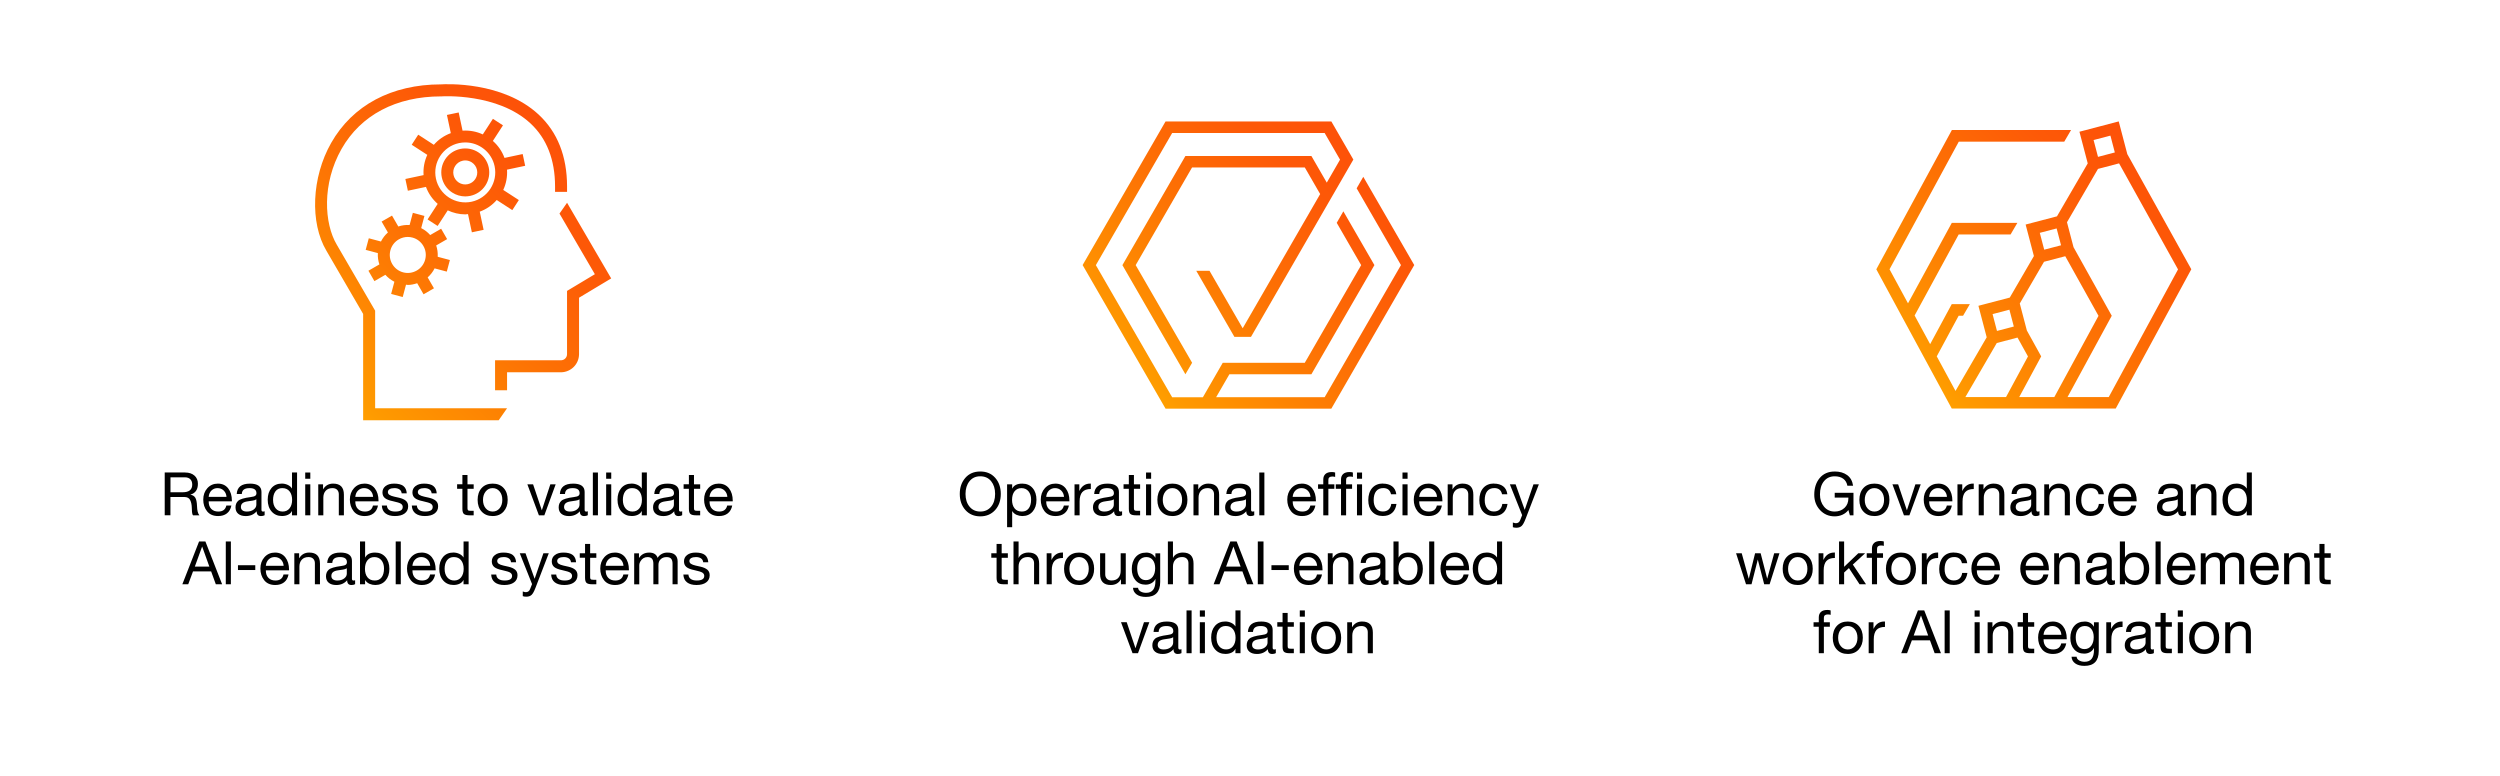 <?xml version="1.0" encoding="UTF-8"?><svg id="Capa_1" xmlns="http://www.w3.org/2000/svg" width="885" height="274.53" xmlns:xlink="http://www.w3.org/1999/xlink" viewBox="0 0 885 274.53"><defs><linearGradient id="linear-gradient" x1="114.58" y1="134.8" x2="199.76" y2="49.62" gradientUnits="userSpaceOnUse"><stop offset="0" stop-color="#ff9f00"/><stop offset=".05" stop-color="#fe9900"/><stop offset=".47" stop-color="#fd7204"/><stop offset=".8" stop-color="#fd5907"/><stop offset="1" stop-color="#fd5108"/></linearGradient><linearGradient id="linear-gradient-2" x1="680.78" y1="134.52" x2="761.17" y2="54.13" xlink:href="#linear-gradient"/><linearGradient id="linear-gradient-3" x1="401.85" y1="133.91" x2="482.04" y2="53.73" xlink:href="#linear-gradient"/></defs><rect x="51.15" y="164.24" width="214.25" height="107.41" style="fill:none;"/><path d="M65.54,167.27c1.37,0,2.47.36,3.29,1.08.82.72,1.23,1.68,1.23,2.89,0,2.07-.88,3.35-2.63,3.84v.04c.79.14,1.36.5,1.71,1.08.35.58.55,1.54.6,2.89.03.89.11,1.58.24,2.08.13.5.34.91.6,1.25h-2.25c-.13-.17-.21-.34-.24-.5-.04-.16-.07-.39-.12-.67l-.08-1.66c-.03-.98-.22-1.83-.57-2.55-.35-.72-1.02-1.09-2-1.1h-4.99v6.47h-2.02v-15.15h7.22ZM64.65,174.26c2.26,0,3.4-.9,3.4-2.7,0-.82-.23-1.46-.68-1.91-.45-.45-1.1-.68-1.93-.68h-5.09v5.29h4.31Z"/><path d="M77.12,171.2c1.56,0,2.77.56,3.65,1.68.88,1.12,1.32,2.58,1.32,4.39v.21h-8.21v.13c0,1.06.3,1.91.91,2.54.61.63,1.44.94,2.5.94,1.57,0,2.52-.71,2.84-2.14h1.78c-.24,1.23-.77,2.16-1.59,2.79-.82.63-1.85.94-3.1.94-1.73,0-3.04-.57-3.93-1.7-.89-1.13-1.34-2.5-1.34-4.12s.49-2.98,1.46-4.05c.98-1.08,2.21-1.61,3.69-1.61ZM80.18,175.89c-.06-.89-.38-1.63-.97-2.22-.59-.59-1.33-.88-2.22-.88-.83,0-1.54.28-2.12.84s-.91,1.31-1,2.26h6.3Z"/><path d="M88.46,171.2c2.73,0,4.1.98,4.1,2.95v6.33c0,.41.19.62.57.62.18,0,.37-.04.55-.11v1.4c-.35.2-.79.3-1.29.3-1.02,0-1.53-.57-1.53-1.7-.96,1.13-2.25,1.7-3.86,1.7-1.13,0-2.02-.27-2.66-.8-.64-.53-.97-1.29-.97-2.28s.32-1.75.96-2.33c.64-.58,2.12-1.02,4.44-1.32.79-.1,1.33-.25,1.6-.46.28-.21.41-.51.41-.9,0-1.2-.81-1.8-2.44-1.8-.89,0-1.56.17-2.01.5-.45.33-.69.86-.73,1.58h-1.8c.14-2.45,1.7-3.67,4.67-3.67ZM85.28,179.48c0,.51.18.91.55,1.19.37.28.89.42,1.57.42.98,0,1.78-.24,2.41-.72.63-.48.94-1.05.94-1.72v-1.89c-.33.23-.75.38-1.27.45l-1.85.28c-.81.11-1.4.33-1.78.65-.38.32-.57.77-.57,1.35Z"/><path d="M105.16,167.27v15.15h-1.8v-1.49h-.04c-.28.57-.73,1-1.35,1.29-.62.3-1.33.45-2.15.45-1.51,0-2.73-.53-3.66-1.59-.93-1.06-1.39-2.45-1.39-4.18s.45-3.11,1.35-4.15,2.11-1.56,3.64-1.56c.72,0,1.41.15,2.07.45.66.3,1.16.72,1.5,1.27h.04v-5.65h1.8ZM96.67,177.04c0,1.2.31,2.18.93,2.93.62.75,1.44,1.12,2.46,1.12s1.85-.38,2.45-1.14c.6-.76.9-1.76.9-3s-.3-2.25-.9-3.01c-.6-.76-1.46-1.15-2.58-1.15-1.05,0-1.85.38-2.42,1.14-.57.76-.85,1.79-.85,3.11Z"/><path d="M109.85,167.27v2.21h-1.8v-2.21h1.8ZM109.85,171.45v10.97h-1.8v-10.97h1.8Z"/><path d="M117.96,171.2c2.52,0,3.78,1.31,3.78,3.93v7.3h-1.8v-7.49c0-.61-.19-1.12-.57-1.53-.38-.41-.94-.62-1.68-.62-1.03,0-1.83.31-2.39.93-.56.62-.84,1.44-.84,2.44v6.26h-1.8v-10.97h1.7v1.74h.04c.79-1.33,1.98-2,3.57-2Z"/><path d="M129.02,171.2c1.56,0,2.77.56,3.65,1.68.88,1.12,1.32,2.58,1.32,4.39v.21h-8.21v.13c0,1.06.3,1.91.91,2.54.61.63,1.44.94,2.5.94,1.57,0,2.52-.71,2.84-2.14h1.78c-.24,1.23-.77,2.16-1.59,2.79-.82.63-1.85.94-3.1.94-1.73,0-3.04-.57-3.93-1.7-.89-1.13-1.34-2.5-1.34-4.12s.49-2.98,1.46-4.05c.98-1.08,2.21-1.61,3.69-1.61ZM132.08,175.89c-.06-.89-.38-1.63-.97-2.22-.59-.59-1.33-.88-2.22-.88-.83,0-1.54.28-2.12.84s-.91,1.31-1,2.26h6.3Z"/><path d="M139.51,171.2c1.49,0,2.59.29,3.3.86s1.11,1.43,1.18,2.58h-1.8v-.02c-.06-.59-.31-1.05-.77-1.36-.46-.31-1.05-.47-1.77-.47s-1.29.12-1.71.36-.63.59-.63,1.04c0,.41.18.74.55.99.37.25.93.46,1.68.63l1.7.38c1.06.24,1.87.6,2.42,1.07.55.47.83,1.13.83,1.96,0,1.09-.42,1.94-1.25,2.55-.83.61-1.97.91-3.42.91s-2.51-.31-3.33-.92c-.82-.62-1.26-1.55-1.32-2.79h1.8c.03.68.3,1.2.81,1.57.51.37,1.22.55,2.14.55,1.77,0,2.65-.54,2.65-1.63,0-.48-.22-.86-.65-1.15-.43-.28-1.36-.57-2.77-.87-1.34-.27-2.31-.64-2.89-1.12-.58-.48-.87-1.15-.87-2,0-.93.37-1.69,1.11-2.26.74-.57,1.74-.86,3-.86Z"/><path d="M150.12,171.2c1.49,0,2.59.29,3.3.86s1.11,1.43,1.18,2.58h-1.8v-.02c-.06-.59-.31-1.05-.77-1.36-.46-.31-1.05-.47-1.77-.47s-1.29.12-1.71.36-.63.59-.63,1.04c0,.41.18.74.55.99.37.25.93.46,1.68.63l1.7.38c1.06.24,1.87.6,2.42,1.07.55.47.83,1.13.83,1.96,0,1.09-.42,1.94-1.25,2.55-.83.61-1.97.91-3.42.91s-2.51-.31-3.33-.92c-.82-.62-1.26-1.55-1.32-2.79h1.8c.03.68.3,1.2.81,1.57.51.37,1.22.55,2.14.55,1.77,0,2.65-.54,2.65-1.63,0-.48-.22-.86-.65-1.15-.43-.28-1.36-.57-2.77-.87-1.34-.27-2.31-.64-2.89-1.12-.58-.48-.87-1.15-.87-2,0-.93.37-1.69,1.11-2.26.74-.57,1.74-.86,3-.86Z"/><path d="M165.49,168.16v3.29h2.19v1.59h-2.19v6.88c0,.33.06.56.19.7.13.14.45.21.96.21h1.04v1.59h-1.49c-.93,0-1.58-.16-1.95-.47-.37-.31-.55-.92-.55-1.83v-7.09h-1.87v-1.59h1.87v-3.29h1.8Z"/><path d="M174.4,171.2c1.64,0,2.94.52,3.89,1.57.96,1.05,1.43,2.44,1.43,4.18s-.48,3.04-1.43,4.12c-.96,1.08-2.25,1.61-3.89,1.61s-2.9-.52-3.87-1.56c-.97-1.04-1.45-2.43-1.45-4.17s.48-3.15,1.43-4.19,2.25-1.56,3.9-1.56ZM170.98,176.95c0,1.23.32,2.23.96,2.99s1.46,1.15,2.46,1.15,1.81-.38,2.45-1.14.97-1.76.97-3-.32-2.23-.96-3c-.64-.77-1.46-1.16-2.48-1.16s-1.79.39-2.43,1.17c-.64.78-.97,1.78-.97,2.99Z"/><path d="M188.71,171.45l3.08,9.15h.04l2.99-9.15h1.89l-4.01,10.97h-1.93l-4.08-10.97h2.02Z"/><path d="M202.86,171.2c2.73,0,4.1.98,4.1,2.95v6.33c0,.41.19.62.57.62.18,0,.37-.04.55-.11v1.4c-.35.2-.79.3-1.29.3-1.02,0-1.53-.57-1.53-1.7-.96,1.13-2.25,1.7-3.86,1.7-1.13,0-2.02-.27-2.66-.8-.64-.53-.97-1.29-.97-2.28s.32-1.75.96-2.33c.64-.58,2.12-1.02,4.44-1.32.79-.1,1.33-.25,1.6-.46.28-.21.41-.51.41-.9,0-1.2-.81-1.8-2.44-1.8-.89,0-1.56.17-2.01.5-.45.33-.69.86-.73,1.58h-1.8c.14-2.45,1.7-3.67,4.67-3.67ZM199.68,179.48c0,.51.18.91.55,1.19.37.28.89.42,1.57.42.98,0,1.78-.24,2.41-.72.63-.48.94-1.05.94-1.72v-1.89c-.33.23-.75.38-1.27.45l-1.85.28c-.81.11-1.4.33-1.78.65-.38.32-.57.77-.57,1.35Z"/><path d="M211.67,167.27v15.15h-1.8v-15.15h1.8Z"/><path d="M216.38,167.27v2.21h-1.8v-2.21h1.8ZM216.38,171.45v10.97h-1.8v-10.97h1.8Z"/><path d="M228.99,167.27v15.15h-1.8v-1.49h-.04c-.28.57-.73,1-1.35,1.29-.62.3-1.33.45-2.15.45-1.51,0-2.73-.53-3.66-1.59-.93-1.06-1.39-2.45-1.39-4.18s.45-3.11,1.35-4.15,2.11-1.56,3.64-1.56c.72,0,1.41.15,2.07.45.66.3,1.16.72,1.5,1.27h.04v-5.65h1.8ZM220.5,177.04c0,1.2.31,2.18.93,2.93.62.75,1.44,1.12,2.46,1.12s1.85-.38,2.45-1.14c.6-.76.9-1.76.9-3s-.3-2.25-.9-3.01c-.6-.76-1.46-1.15-2.58-1.15-1.05,0-1.85.38-2.42,1.14-.57.76-.85,1.79-.85,3.11Z"/><path d="M236.27,171.2c2.73,0,4.1.98,4.1,2.95v6.33c0,.41.19.62.57.62.18,0,.37-.04.55-.11v1.4c-.35.2-.79.3-1.29.3-1.02,0-1.53-.57-1.53-1.7-.96,1.13-2.25,1.7-3.86,1.7-1.13,0-2.02-.27-2.66-.8-.64-.53-.97-1.29-.97-2.28s.32-1.75.96-2.33c.64-.58,2.12-1.02,4.44-1.32.79-.1,1.33-.25,1.6-.46.28-.21.41-.51.41-.9,0-1.2-.81-1.8-2.44-1.8-.89,0-1.56.17-2.01.5-.45.33-.69.86-.73,1.58h-1.8c.14-2.45,1.7-3.67,4.67-3.67ZM233.09,179.48c0,.51.18.91.55,1.19.37.28.89.42,1.57.42.98,0,1.78-.24,2.41-.72.63-.48.94-1.05.94-1.72v-1.89c-.33.23-.75.38-1.27.45l-1.85.28c-.81.11-1.4.33-1.78.65-.38.32-.57.77-.57,1.35Z"/><path d="M245.67,168.16v3.29h2.19v1.59h-2.19v6.88c0,.33.06.56.19.7.13.14.45.21.96.21h1.04v1.59h-1.49c-.93,0-1.58-.16-1.95-.47-.37-.31-.55-.92-.55-1.83v-7.09h-1.87v-1.59h1.87v-3.29h1.8Z"/><path d="M254.42,171.2c1.56,0,2.77.56,3.65,1.68.88,1.12,1.32,2.58,1.32,4.39v.21h-8.21v.13c0,1.06.3,1.91.91,2.54.61.63,1.44.94,2.5.94,1.57,0,2.52-.71,2.84-2.14h1.78c-.24,1.23-.77,2.16-1.59,2.79-.82.63-1.85.94-3.1.94-1.73,0-3.04-.57-3.93-1.7-.89-1.13-1.34-2.5-1.34-4.12s.49-2.98,1.46-4.05c.98-1.08,2.21-1.61,3.69-1.61ZM257.48,175.89c-.06-.89-.38-1.63-.97-2.22-.59-.59-1.33-.88-2.22-.88-.83,0-1.54.28-2.12.84s-.91,1.31-1,2.26h6.3Z"/><path d="M72.71,191.68l5.92,15.15h-2.23l-1.66-4.56h-6.41l-1.7,4.56h-2.08l5.92-15.15h2.23ZM71.54,193.51l-2.57,7.07h5.14l-2.53-7.07h-.04Z"/><path d="M81.73,191.68v15.15h-1.8v-15.15h1.8Z"/><path d="M90.37,200.09v1.7h-6.13v-1.7h6.13Z"/><path d="M97.35,195.61c1.56,0,2.77.56,3.65,1.68.88,1.12,1.32,2.58,1.32,4.39v.21h-8.21v.13c0,1.06.3,1.91.91,2.54.61.63,1.44.94,2.5.94,1.57,0,2.52-.71,2.84-2.14h1.78c-.24,1.23-.77,2.16-1.59,2.79-.82.63-1.85.94-3.1.94-1.73,0-3.04-.57-3.93-1.7-.89-1.13-1.34-2.5-1.34-4.12s.49-2.98,1.46-4.05c.98-1.08,2.21-1.61,3.69-1.61ZM100.41,200.3c-.06-.89-.38-1.63-.97-2.22-.59-.59-1.33-.88-2.22-.88-.83,0-1.54.28-2.12.84s-.91,1.31-1,2.26h6.3Z"/><path d="M109.49,195.61c2.52,0,3.78,1.31,3.78,3.93v7.3h-1.8v-7.49c0-.61-.19-1.12-.57-1.53-.38-.41-.94-.62-1.68-.62-1.03,0-1.83.31-2.39.93-.56.62-.84,1.44-.84,2.44v6.26h-1.8v-10.97h1.7v1.74h.04c.79-1.33,1.98-2,3.57-2Z"/><path d="M120.49,195.61c2.73,0,4.1.98,4.1,2.95v6.33c0,.41.19.62.57.62.18,0,.37-.04.55-.11v1.4c-.35.2-.79.3-1.29.3-1.02,0-1.53-.57-1.53-1.7-.96,1.13-2.25,1.7-3.86,1.7-1.13,0-2.02-.27-2.66-.8-.64-.53-.97-1.29-.97-2.28s.32-1.75.96-2.33c.64-.58,2.12-1.02,4.44-1.32.79-.1,1.33-.25,1.6-.46.28-.21.41-.51.41-.9,0-1.2-.81-1.8-2.44-1.8-.89,0-1.56.17-2.01.5-.45.33-.69.86-.73,1.58h-1.8c.14-2.45,1.7-3.67,4.67-3.67ZM117.3,203.89c0,.51.18.91.55,1.19.37.28.89.42,1.57.42.98,0,1.78-.24,2.41-.72.63-.48.94-1.05.94-1.72v-1.89c-.33.23-.75.38-1.27.45l-1.85.28c-.81.11-1.4.33-1.78.65-.38.32-.57.77-.57,1.35Z"/><path d="M129.25,191.68v5.67h.04c.58-1.16,1.75-1.74,3.5-1.74,1.53,0,2.75.53,3.67,1.59.92,1.06,1.38,2.46,1.38,4.18s-.46,3.09-1.37,4.14c-.91,1.05-2.13,1.57-3.64,1.57-.68,0-1.34-.14-2-.41-.65-.28-1.17-.71-1.55-1.31h-.04v1.46h-1.8v-15.15h1.8ZM129.19,201.34c0,1.27.3,2.29.9,3.04s1.45,1.12,2.56,1.12,1.86-.37,2.43-1.11c.57-.74.86-1.79.86-3.13,0-1.2-.31-2.18-.92-2.93-.62-.75-1.45-1.12-2.49-1.12s-1.83.38-2.43,1.12-.9,1.75-.9,3.01Z"/><path d="M141.88,191.68v15.15h-1.8v-15.15h1.8Z"/><path d="M149.25,195.61c1.56,0,2.77.56,3.65,1.68.88,1.12,1.32,2.58,1.32,4.39v.21h-8.21v.13c0,1.06.3,1.91.91,2.54.61.63,1.44.94,2.5.94,1.57,0,2.52-.71,2.84-2.14h1.78c-.24,1.23-.77,2.16-1.59,2.79-.82.63-1.85.94-3.1.94-1.73,0-3.04-.57-3.93-1.7-.89-1.13-1.34-2.5-1.34-4.12s.49-2.98,1.46-4.05c.98-1.08,2.21-1.61,3.69-1.61ZM152.3,200.3c-.06-.89-.38-1.63-.97-2.22-.59-.59-1.33-.88-2.22-.88-.83,0-1.54.28-2.12.84s-.91,1.31-1,2.26h6.3Z"/><path d="M165.89,191.68v15.15h-1.8v-1.49h-.04c-.28.57-.73,1-1.35,1.29-.62.3-1.33.45-2.15.45-1.51,0-2.73-.53-3.66-1.59-.93-1.06-1.39-2.45-1.39-4.18s.45-3.11,1.35-4.15,2.11-1.56,3.64-1.56c.72,0,1.41.15,2.07.45.66.3,1.16.72,1.5,1.27h.04v-5.65h1.8ZM157.4,201.45c0,1.2.31,2.18.93,2.93.62.75,1.44,1.12,2.46,1.12s1.85-.38,2.45-1.14c.6-.76.9-1.76.9-3s-.3-2.25-.9-3.01c-.6-.76-1.46-1.15-2.58-1.15-1.05,0-1.85.38-2.42,1.14-.57.76-.85,1.79-.85,3.11Z"/><path d="M178.22,195.61c1.49,0,2.59.29,3.3.86s1.11,1.43,1.18,2.58h-1.8v-.02c-.06-.59-.31-1.05-.77-1.36-.46-.31-1.05-.47-1.77-.47s-1.29.12-1.71.36-.63.59-.63,1.04c0,.41.18.74.55.99.37.25.93.46,1.68.63l1.7.38c1.06.24,1.87.6,2.42,1.07.55.47.83,1.13.83,1.96,0,1.09-.42,1.94-1.25,2.55-.83.61-1.97.91-3.42.91s-2.51-.31-3.33-.92c-.82-.62-1.26-1.55-1.32-2.79h1.8c.03.68.3,1.2.81,1.57.51.37,1.22.55,2.14.55,1.77,0,2.65-.54,2.65-1.63,0-.48-.22-.86-.65-1.15-.43-.28-1.36-.57-2.77-.87-1.34-.27-2.31-.64-2.89-1.12-.58-.48-.87-1.15-.87-2,0-.93.37-1.69,1.11-2.26.74-.57,1.74-.86,3-.86Z"/><path d="M186.03,195.86l3.21,8.98h.04l3.08-8.98h1.91l-4.67,12.14c-.5,1.32-.97,2.18-1.43,2.6-.46.42-1.08.63-1.86.63-.48,0-.9-.06-1.25-.19v-1.66c.51.17.86.25,1.06.25.75,0,1.26-.37,1.53-1.1l.7-1.76-4.35-10.91h2.04Z"/><path d="M199.45,195.61c1.49,0,2.59.29,3.3.86s1.11,1.43,1.18,2.58h-1.8v-.02c-.06-.59-.31-1.05-.77-1.36-.46-.31-1.05-.47-1.77-.47s-1.29.12-1.71.36-.63.59-.63,1.04c0,.41.18.74.55.99.37.25.93.46,1.68.63l1.7.38c1.06.24,1.87.6,2.42,1.07.55.47.83,1.13.83,1.96,0,1.09-.42,1.94-1.25,2.55-.83.61-1.97.91-3.42.91s-2.51-.31-3.33-.92c-.82-.62-1.26-1.55-1.32-2.79h1.8c.03.68.3,1.2.81,1.57.51.37,1.22.55,2.14.55,1.77,0,2.65-.54,2.65-1.63,0-.48-.22-.86-.65-1.15-.43-.28-1.36-.57-2.77-.87-1.34-.27-2.31-.64-2.89-1.12-.58-.48-.87-1.15-.87-2,0-.93.37-1.69,1.11-2.26.74-.57,1.74-.86,3-.86Z"/><path d="M208.91,192.57v3.29h2.19v1.59h-2.19v6.88c0,.33.06.56.19.7.13.14.45.21.96.21h1.04v1.59h-1.49c-.93,0-1.58-.16-1.95-.47-.37-.31-.55-.92-.55-1.83v-7.09h-1.87v-1.59h1.87v-3.29h1.8Z"/><path d="M217.66,195.61c1.56,0,2.77.56,3.65,1.68.88,1.12,1.32,2.58,1.32,4.39v.21h-8.21v.13c0,1.06.3,1.91.91,2.54.61.63,1.44.94,2.5.94,1.57,0,2.52-.71,2.84-2.14h1.78c-.24,1.23-.77,2.16-1.59,2.79-.82.63-1.85.94-3.1.94-1.73,0-3.04-.57-3.93-1.7-.89-1.13-1.34-2.5-1.34-4.12s.49-2.98,1.46-4.05c.98-1.08,2.21-1.61,3.69-1.61ZM220.71,200.3c-.06-.89-.38-1.63-.97-2.22-.59-.59-1.33-.88-2.22-.88-.83,0-1.54.28-2.12.84s-.91,1.31-1,2.26h6.3Z"/><path d="M229.78,195.61c1.6,0,2.6.62,3.01,1.87.37-.59.85-1.05,1.45-1.38.6-.33,1.27-.49,2.01-.49,1.25,0,2.16.28,2.75.84.59.56.88,1.32.88,2.28v8.11h-1.8v-7.28c0-.79-.17-1.38-.5-1.77-.33-.39-.87-.58-1.62-.58-.85,0-1.54.25-2.07.75-.53.5-.8,1.16-.8,1.98v6.9h-1.8v-7.28c0-.79-.16-1.38-.49-1.77-.33-.39-.85-.58-1.57-.58-.52,0-1,.12-1.42.36-.42.24-.78.6-1.07,1.09-.29.49-.44.92-.44,1.31v6.88h-1.8v-10.97h1.7v1.61h.04c.82-1.25,2-1.87,3.54-1.87Z"/><path d="M246.25,195.61c1.49,0,2.59.29,3.3.86s1.11,1.43,1.18,2.58h-1.8v-.02c-.06-.59-.31-1.05-.77-1.36-.46-.31-1.05-.47-1.77-.47s-1.29.12-1.71.36-.63.59-.63,1.04c0,.41.18.74.55.99.37.25.93.46,1.68.63l1.7.38c1.06.24,1.87.6,2.42,1.07.55.47.83,1.13.83,1.96,0,1.09-.42,1.94-1.25,2.55-.83.61-1.97.91-3.42.91s-2.51-.31-3.33-.92c-.82-.62-1.26-1.55-1.32-2.79h1.8c.03.68.3,1.2.81,1.57.51.37,1.22.55,2.14.55,1.77,0,2.65-.54,2.65-1.63,0-.48-.22-.86-.65-1.15-.43-.28-1.36-.57-2.77-.87-1.34-.27-2.31-.64-2.89-1.12-.58-.48-.87-1.15-.87-2,0-.93.37-1.69,1.11-2.26.74-.57,1.74-.86,3-.86Z"/><rect x="606.77" y="164.24" width="226.37" height="102.34" style="fill:none;"/><path d="M649.47,166.91c1.8,0,3.27.43,4.43,1.28s1.85,2.1,2.09,3.75h-2.02c-.2-1.08-.69-1.9-1.46-2.47s-1.79-.86-3.04-.86c-1.57,0-2.83.58-3.78,1.74-.95,1.16-1.42,2.72-1.42,4.69,0,1.71.48,3.15,1.43,4.31.96,1.16,2.21,1.74,3.77,1.74,1.4,0,2.56-.43,3.48-1.29s1.38-2,1.38-3.42v-.23h-4.84v-1.7h6.64v7.98h-1.27l-.53-1.89c-.55.72-1.25,1.28-2.1,1.67-.85.39-1.77.58-2.76.58-2.07,0-3.79-.74-5.16-2.21-1.37-1.47-2.06-3.28-2.06-5.43,0-2.41.64-4.38,1.92-5.92,1.28-1.54,3.05-2.31,5.29-2.31Z"/><path d="M663.54,171.2c1.64,0,2.94.52,3.89,1.57.96,1.05,1.43,2.44,1.43,4.18s-.48,3.04-1.43,4.12c-.96,1.08-2.25,1.61-3.89,1.61s-2.9-.52-3.87-1.56c-.97-1.04-1.45-2.43-1.45-4.17s.48-3.15,1.43-4.19c.96-1.04,2.25-1.56,3.89-1.56ZM660.12,176.95c0,1.23.32,2.23.96,2.99s1.46,1.15,2.46,1.15,1.81-.38,2.45-1.14.97-1.76.97-3-.32-2.23-.96-3c-.64-.77-1.46-1.16-2.48-1.16s-1.79.39-2.43,1.17c-.64.78-.97,1.78-.97,2.99Z"/><path d="M671.94,171.45l3.08,9.15h.04l2.99-9.15h1.89l-4.01,10.97h-1.93l-4.08-10.97h2.02Z"/><path d="M686.17,171.2c1.56,0,2.77.56,3.65,1.68.88,1.12,1.32,2.58,1.32,4.39v.21h-8.21v.13c0,1.06.3,1.91.91,2.54.61.63,1.44.94,2.5.94,1.57,0,2.52-.71,2.84-2.14h1.78c-.24,1.23-.77,2.16-1.59,2.79-.82.63-1.85.94-3.1.94-1.73,0-3.04-.57-3.93-1.7-.89-1.13-1.34-2.5-1.34-4.12s.49-2.98,1.46-4.05c.98-1.08,2.21-1.61,3.69-1.61ZM689.22,175.89c-.06-.89-.38-1.63-.97-2.22-.59-.59-1.33-.88-2.22-.88-.84,0-1.54.28-2.12.84s-.91,1.31-1,2.26h6.3Z"/><path d="M698.71,171.2v1.91c-1.36,0-2.36.36-3,1.07-.64.71-.97,1.83-.97,3.34v4.9h-1.8v-10.97h1.7v2.31h.04c.83-1.71,2.09-2.57,3.78-2.57h.25Z"/><path d="M705.76,171.2c2.52,0,3.78,1.31,3.78,3.93v7.3h-1.8v-7.49c0-.61-.19-1.12-.57-1.53-.38-.41-.94-.62-1.68-.62-1.03,0-1.83.31-2.39.93-.56.62-.84,1.44-.84,2.44v6.26h-1.8v-10.97h1.7v1.74h.04c.79-1.33,1.98-2,3.57-2Z"/><path d="M716.75,171.2c2.73,0,4.1.98,4.1,2.95v6.33c0,.41.19.62.57.62.18,0,.37-.04.55-.11v1.4c-.35.2-.79.3-1.29.3-1.02,0-1.53-.57-1.53-1.7-.96,1.13-2.25,1.7-3.86,1.7-1.13,0-2.02-.27-2.66-.8-.64-.53-.97-1.29-.97-2.28s.32-1.75.96-2.33c.64-.58,2.12-1.02,4.44-1.32.79-.1,1.33-.25,1.6-.46.28-.21.41-.51.41-.9,0-1.2-.81-1.8-2.44-1.8-.89,0-1.56.17-2.01.5-.45.33-.69.86-.73,1.58h-1.8c.14-2.45,1.7-3.67,4.67-3.67ZM713.57,179.48c0,.51.18.91.55,1.19.37.28.89.42,1.57.42.98,0,1.78-.24,2.41-.72.63-.48.94-1.05.94-1.72v-1.89c-.33.23-.75.38-1.27.45l-1.85.28c-.81.11-1.4.33-1.78.65-.38.32-.57.77-.57,1.35Z"/><path d="M728.96,171.2c2.52,0,3.78,1.31,3.78,3.93v7.3h-1.8v-7.49c0-.61-.19-1.12-.57-1.53-.38-.41-.94-.62-1.68-.62-1.03,0-1.83.31-2.39.93-.56.62-.84,1.44-.84,2.44v6.26h-1.8v-10.97h1.7v1.74h.04c.79-1.33,1.98-2,3.57-2Z"/><path d="M740.04,171.2c1.33,0,2.41.31,3.25.94.83.63,1.33,1.57,1.49,2.83h-1.87c-.31-1.46-1.22-2.19-2.72-2.19-1.12,0-1.97.37-2.55,1.11-.58.74-.87,1.8-.87,3.17,0,1.2.28,2.17.85,2.91.57.74,1.35,1.1,2.36,1.1.88,0,1.57-.23,2.08-.7.51-.47.82-1.12.93-1.97h1.85c-.2,1.37-.71,2.43-1.54,3.16-.83.74-1.93,1.1-3.3,1.1-1.58,0-2.84-.5-3.76-1.5s-1.38-2.37-1.38-4.11.46-3.24,1.39-4.3c.93-1.05,2.19-1.58,3.79-1.58Z"/><path d="M751.41,171.2c1.56,0,2.77.56,3.65,1.68.88,1.12,1.32,2.58,1.32,4.39v.21h-8.21v.13c0,1.06.3,1.91.91,2.54.61.63,1.44.94,2.5.94,1.57,0,2.52-.71,2.84-2.14h1.78c-.24,1.23-.77,2.16-1.59,2.79-.82.63-1.85.94-3.1.94-1.73,0-3.04-.57-3.93-1.7-.89-1.13-1.34-2.5-1.34-4.12s.49-2.98,1.46-4.05c.98-1.08,2.21-1.61,3.69-1.61ZM754.47,175.89c-.06-.89-.38-1.63-.97-2.22-.59-.59-1.33-.88-2.22-.88-.84,0-1.54.28-2.12.84s-.91,1.31-1,2.26h6.3Z"/><path d="M768.65,171.2c2.73,0,4.1.98,4.1,2.95v6.33c0,.41.19.62.57.62.18,0,.37-.04.55-.11v1.4c-.35.2-.79.3-1.29.3-1.02,0-1.53-.57-1.53-1.7-.96,1.13-2.25,1.7-3.86,1.7-1.13,0-2.02-.27-2.66-.8-.64-.53-.97-1.29-.97-2.28s.32-1.75.96-2.33c.64-.58,2.12-1.02,4.44-1.32.79-.1,1.33-.25,1.6-.46.28-.21.41-.51.41-.9,0-1.2-.81-1.8-2.44-1.8-.89,0-1.56.17-2.01.5-.45.33-.69.86-.73,1.58h-1.8c.14-2.45,1.7-3.67,4.67-3.67ZM765.46,179.48c0,.51.18.91.55,1.19.37.28.89.42,1.57.42.98,0,1.78-.24,2.41-.72.63-.48.94-1.05.94-1.72v-1.89c-.33.23-.75.38-1.27.45l-1.85.28c-.81.11-1.4.33-1.78.65-.38.32-.57.77-.57,1.35Z"/><path d="M780.85,171.2c2.52,0,3.78,1.31,3.78,3.93v7.3h-1.8v-7.49c0-.61-.19-1.12-.57-1.53-.38-.41-.94-.62-1.68-.62-1.03,0-1.83.31-2.39.93-.56.62-.84,1.44-.84,2.44v6.26h-1.8v-10.97h1.7v1.74h.04c.79-1.33,1.98-2,3.57-2Z"/><path d="M797.15,167.27v15.15h-1.8v-1.49h-.04c-.28.57-.73,1-1.35,1.29-.62.3-1.33.45-2.15.45-1.51,0-2.73-.53-3.66-1.59-.93-1.06-1.39-2.45-1.39-4.18s.45-3.11,1.35-4.15c.9-1.04,2.11-1.56,3.64-1.56.72,0,1.41.15,2.07.45.66.3,1.16.72,1.5,1.27h.04v-5.65h1.8ZM788.66,177.04c0,1.2.31,2.18.93,2.93.62.75,1.44,1.12,2.46,1.12s1.85-.38,2.45-1.14c.6-.76.9-1.76.9-3s-.3-2.25-.9-3.01c-.6-.76-1.46-1.15-2.58-1.15-1.05,0-1.85.38-2.42,1.14-.57.76-.85,1.79-.85,3.11Z"/><path d="M616.57,195.86l2.48,8.98h.04l2.21-8.98h1.97l2.31,8.98h.02l2.46-8.98h1.87l-3.48,10.95-.02.02h-1.91l-2.25-8.72h-.02l-2.21,8.72h-1.95l-3.52-10.97h2Z"/><path d="M636.39,195.61c1.64,0,2.94.52,3.89,1.57.96,1.05,1.43,2.44,1.43,4.18s-.48,3.04-1.43,4.12c-.96,1.08-2.25,1.61-3.89,1.61s-2.9-.52-3.87-1.56c-.97-1.04-1.45-2.43-1.45-4.17s.48-3.15,1.43-4.19c.96-1.04,2.25-1.56,3.89-1.56ZM632.98,201.36c0,1.23.32,2.23.96,2.99s1.46,1.15,2.46,1.15,1.81-.38,2.45-1.14.97-1.76.97-3-.32-2.23-.96-3c-.64-.77-1.46-1.16-2.48-1.16s-1.79.39-2.43,1.17c-.64.78-.97,1.78-.97,2.99Z"/><path d="M649.55,195.61v1.91c-1.36,0-2.36.36-3,1.07-.64.71-.97,1.83-.97,3.34v4.9h-1.8v-10.97h1.7v2.31h.04c.83-1.71,2.09-2.57,3.78-2.57h.25Z"/><path d="M652.82,191.68v8.98l5.01-4.8h2.42l-4.35,3.99,4.67,6.98h-2.29l-3.76-5.73-1.7,1.57v4.16h-1.8v-15.15h1.8Z"/><path d="M665.68,191.51c.45,0,.85.06,1.19.17v1.57c-.25-.1-.59-.15-1.02-.15-.92,0-1.38.4-1.38,1.19v1.57h2.12v1.59h-2.12v9.38h-1.8v-9.38h-1.85v-1.59h1.85v-1.72c0-.81.25-1.45.75-1.92.5-.47,1.26-.71,2.26-.71Z"/><path d="M672.94,195.61c1.64,0,2.94.52,3.89,1.57.96,1.05,1.43,2.44,1.43,4.18s-.48,3.04-1.43,4.12c-.96,1.08-2.25,1.61-3.89,1.61s-2.9-.52-3.87-1.56c-.97-1.04-1.45-2.43-1.45-4.17s.48-3.15,1.43-4.19c.96-1.04,2.25-1.56,3.89-1.56ZM669.53,201.36c0,1.23.32,2.23.96,2.99s1.46,1.15,2.46,1.15,1.81-.38,2.45-1.14.97-1.76.97-3-.32-2.23-.96-3c-.64-.77-1.46-1.16-2.48-1.16s-1.79.39-2.43,1.17c-.64.78-.97,1.78-.97,2.99Z"/><path d="M686.1,195.61v1.91c-1.36,0-2.36.36-3,1.07-.64.71-.97,1.83-.97,3.34v4.9h-1.8v-10.97h1.7v2.31h.04c.83-1.71,2.09-2.57,3.78-2.57h.25Z"/><path d="M691.66,195.61c1.33,0,2.41.31,3.25.94.83.63,1.33,1.57,1.49,2.83h-1.87c-.31-1.46-1.22-2.19-2.72-2.19-1.12,0-1.97.37-2.55,1.11-.58.74-.87,1.8-.87,3.17,0,1.2.28,2.17.85,2.91.57.74,1.35,1.1,2.36,1.1.88,0,1.57-.23,2.08-.7.51-.47.82-1.12.93-1.97h1.85c-.2,1.37-.71,2.43-1.54,3.16-.83.74-1.93,1.1-3.3,1.1-1.58,0-2.84-.5-3.76-1.5s-1.38-2.37-1.38-4.11.46-3.24,1.39-4.3c.93-1.05,2.19-1.58,3.79-1.58Z"/><path d="M703.04,195.61c1.56,0,2.77.56,3.65,1.68.88,1.12,1.32,2.58,1.32,4.39v.21h-8.21v.13c0,1.06.3,1.91.91,2.54.61.63,1.44.94,2.5.94,1.57,0,2.52-.71,2.84-2.14h1.78c-.24,1.23-.77,2.16-1.59,2.79-.82.63-1.85.94-3.1.94-1.73,0-3.04-.57-3.93-1.7-.89-1.13-1.34-2.5-1.34-4.12s.49-2.98,1.46-4.05c.98-1.08,2.21-1.61,3.69-1.61ZM706.1,200.3c-.06-.89-.38-1.63-.97-2.22-.59-.59-1.33-.88-2.22-.88-.84,0-1.54.28-2.12.84s-.91,1.31-1,2.26h6.3Z"/><path d="M720.34,195.61c1.56,0,2.77.56,3.65,1.68.88,1.12,1.32,2.58,1.32,4.39v.21h-8.21v.13c0,1.06.3,1.91.91,2.54.61.63,1.44.94,2.5.94,1.57,0,2.52-.71,2.84-2.14h1.78c-.24,1.23-.77,2.16-1.59,2.79-.82.63-1.85.94-3.1.94-1.73,0-3.04-.57-3.93-1.7-.89-1.13-1.34-2.5-1.34-4.12s.49-2.98,1.46-4.05c.98-1.08,2.21-1.61,3.69-1.61ZM723.39,200.3c-.06-.89-.38-1.63-.97-2.22-.59-.59-1.33-.88-2.22-.88-.84,0-1.54.28-2.12.84s-.91,1.31-1,2.26h6.3Z"/><path d="M732.48,195.61c2.52,0,3.78,1.31,3.78,3.93v7.3h-1.8v-7.49c0-.61-.19-1.12-.57-1.53-.38-.41-.94-.62-1.68-.62-1.03,0-1.83.31-2.39.93-.56.62-.84,1.44-.84,2.44v6.26h-1.8v-10.97h1.7v1.74h.04c.79-1.33,1.98-2,3.57-2Z"/><path d="M743.47,195.61c2.73,0,4.1.98,4.1,2.95v6.33c0,.41.19.62.57.62.18,0,.37-.04.55-.11v1.4c-.35.2-.79.3-1.29.3-1.02,0-1.53-.57-1.53-1.7-.96,1.13-2.25,1.7-3.86,1.7-1.13,0-2.02-.27-2.66-.8-.64-.53-.97-1.29-.97-2.28s.32-1.75.96-2.33c.64-.58,2.12-1.02,4.44-1.32.79-.1,1.33-.25,1.6-.46.28-.21.41-.51.41-.9,0-1.2-.81-1.8-2.44-1.8-.89,0-1.56.17-2.01.5-.45.33-.69.86-.73,1.58h-1.8c.14-2.45,1.7-3.67,4.67-3.67ZM740.29,203.89c0,.51.18.91.55,1.19.37.28.89.42,1.57.42.98,0,1.78-.24,2.41-.72.63-.48.94-1.05.94-1.72v-1.89c-.33.23-.75.38-1.27.45l-1.85.28c-.81.11-1.4.33-1.78.65-.38.32-.57.77-.57,1.35Z"/><path d="M752.24,191.68v5.67h.04c.58-1.16,1.75-1.74,3.5-1.74,1.53,0,2.75.53,3.67,1.59.92,1.06,1.38,2.46,1.38,4.18s-.46,3.09-1.37,4.14c-.91,1.05-2.13,1.57-3.64,1.57-.68,0-1.34-.14-2-.41-.65-.28-1.17-.71-1.55-1.31h-.04v1.46h-1.8v-15.15h1.8ZM752.17,201.34c0,1.27.3,2.29.9,3.04s1.45,1.12,2.56,1.12c1.05,0,1.86-.37,2.43-1.11.57-.74.86-1.79.86-3.13,0-1.2-.31-2.18-.92-2.93-.62-.75-1.45-1.12-2.49-1.12s-1.83.38-2.43,1.12-.9,1.75-.9,3.01Z"/><path d="M764.87,191.68v15.15h-1.8v-15.15h1.8Z"/><path d="M772.23,195.61c1.56,0,2.77.56,3.65,1.68.88,1.12,1.32,2.58,1.32,4.39v.21h-8.21v.13c0,1.06.3,1.91.91,2.54.61.63,1.44.94,2.5.94,1.57,0,2.52-.71,2.84-2.14h1.78c-.24,1.23-.77,2.16-1.59,2.79-.82.63-1.85.94-3.1.94-1.73,0-3.04-.57-3.93-1.7-.89-1.13-1.34-2.5-1.34-4.12s.49-2.98,1.46-4.05c.98-1.08,2.21-1.61,3.69-1.61ZM775.29,200.3c-.06-.89-.38-1.63-.97-2.22-.59-.59-1.33-.88-2.22-.88-.84,0-1.54.28-2.12.84s-.91,1.31-1,2.26h6.3Z"/><path d="M784.35,195.61c1.6,0,2.6.62,3.01,1.87.37-.59.85-1.05,1.45-1.38.6-.33,1.27-.49,2.01-.49,1.25,0,2.16.28,2.75.84.59.56.88,1.32.88,2.28v8.11h-1.8v-7.28c0-.79-.17-1.38-.5-1.77-.33-.39-.87-.58-1.62-.58-.85,0-1.54.25-2.07.75-.53.5-.8,1.16-.8,1.98v6.9h-1.8v-7.28c0-.79-.16-1.38-.49-1.77-.33-.39-.85-.58-1.57-.58-.52,0-1,.12-1.42.36-.42.24-.78.6-1.07,1.09-.29.49-.44.92-.44,1.31v6.88h-1.8v-10.97h1.7v1.61h.04c.82-1.25,2-1.87,3.54-1.87Z"/><path d="M801.73,195.61c1.56,0,2.77.56,3.65,1.68.88,1.12,1.32,2.58,1.32,4.39v.21h-8.21v.13c0,1.06.3,1.91.91,2.54.61.63,1.44.94,2.5.94,1.57,0,2.52-.71,2.84-2.14h1.78c-.24,1.23-.77,2.16-1.59,2.79-.82.63-1.85.94-3.1.94-1.73,0-3.04-.57-3.93-1.7-.89-1.13-1.34-2.5-1.34-4.12s.49-2.98,1.46-4.05c.98-1.08,2.21-1.61,3.69-1.61ZM804.79,200.3c-.06-.89-.38-1.63-.97-2.22-.59-.59-1.33-.88-2.22-.88-.84,0-1.54.28-2.12.84s-.91,1.31-1,2.26h6.3Z"/><path d="M813.88,195.61c2.52,0,3.78,1.31,3.78,3.93v7.3h-1.8v-7.49c0-.61-.19-1.12-.57-1.53-.38-.41-.94-.62-1.68-.62-1.03,0-1.83.31-2.39.93-.56.62-.84,1.44-.84,2.44v6.26h-1.8v-10.97h1.7v1.74h.04c.79-1.33,1.98-2,3.57-2Z"/><path d="M822.88,192.57v3.29h2.19v1.59h-2.19v6.88c0,.33.06.56.19.7.13.14.45.21.96.21h1.04v1.59h-1.49c-.93,0-1.58-.16-1.95-.47s-.55-.92-.55-1.83v-7.09h-1.87v-1.59h1.87v-3.29h1.8Z"/><path d="M646.86,215.92c.45,0,.85.06,1.19.17v1.57c-.25-.1-.59-.15-1.02-.15-.92,0-1.38.4-1.38,1.19v1.57h2.12v1.59h-2.12v9.38h-1.8v-9.38h-1.85v-1.59h1.85v-1.72c0-.81.25-1.45.75-1.92.5-.47,1.26-.71,2.26-.71Z"/><path d="M654.12,220.02c1.64,0,2.94.52,3.89,1.57.96,1.05,1.43,2.44,1.43,4.18s-.48,3.04-1.43,4.12c-.96,1.08-2.25,1.61-3.89,1.61s-2.9-.52-3.87-1.56c-.97-1.04-1.45-2.43-1.45-4.17s.48-3.15,1.43-4.19c.96-1.04,2.25-1.56,3.89-1.56ZM650.7,225.77c0,1.23.32,2.23.96,2.99s1.46,1.15,2.46,1.15,1.81-.38,2.45-1.14.97-1.76.97-3-.32-2.23-.96-3c-.64-.77-1.46-1.16-2.48-1.16s-1.79.39-2.43,1.17c-.64.78-.97,1.78-.97,2.99Z"/><path d="M667.28,220.02v1.91c-1.36,0-2.36.36-3,1.07-.64.71-.97,1.83-.97,3.34v4.9h-1.8v-10.97h1.7v2.31h.04c.83-1.71,2.09-2.57,3.78-2.57h.25Z"/><path d="M681.18,216.09l5.92,15.15h-2.23l-1.66-4.56h-6.41l-1.7,4.56h-2.08l5.92-15.15h2.23ZM680.01,217.92l-2.57,7.07h5.14l-2.53-7.07h-.04Z"/><path d="M690.2,216.09v15.15h-1.8v-15.15h1.8Z"/><path d="M700.81,216.09v2.21h-1.8v-2.21h1.8ZM700.81,220.27v10.97h-1.8v-10.97h1.8Z"/><path d="M708.92,220.02c2.52,0,3.78,1.31,3.78,3.93v7.3h-1.8v-7.49c0-.61-.19-1.12-.57-1.53-.38-.41-.94-.62-1.68-.62-1.03,0-1.83.31-2.39.93-.56.62-.84,1.44-.84,2.44v6.26h-1.8v-10.97h1.7v1.74h.04c.79-1.33,1.98-2,3.57-2Z"/><path d="M717.92,216.98v3.29h2.19v1.59h-2.19v6.88c0,.33.06.56.19.7.13.14.45.21.96.21h1.04v1.59h-1.49c-.93,0-1.58-.16-1.95-.47s-.55-.92-.55-1.83v-7.09h-1.87v-1.59h1.87v-3.29h1.8Z"/><path d="M726.66,220.02c1.56,0,2.77.56,3.65,1.68.88,1.12,1.32,2.58,1.32,4.39v.21h-8.21v.13c0,1.06.3,1.91.91,2.54.61.63,1.44.94,2.5.94,1.57,0,2.52-.71,2.84-2.14h1.78c-.24,1.23-.77,2.16-1.59,2.79-.82.63-1.85.94-3.1.94-1.73,0-3.04-.57-3.93-1.7-.89-1.13-1.34-2.5-1.34-4.12s.49-2.98,1.46-4.05c.98-1.08,2.21-1.61,3.69-1.61ZM729.72,224.71c-.06-.89-.38-1.63-.97-2.22-.59-.59-1.33-.88-2.22-.88-.84,0-1.54.28-2.12.84s-.91,1.31-1,2.26h6.3Z"/><path d="M737.95,220.02c1.5,0,2.6.61,3.29,1.83h.02v-1.57h1.7v10.15c0,3.52-1.69,5.29-5.07,5.29-1.37,0-2.46-.29-3.27-.88-.81-.59-1.24-1.37-1.29-2.35h1.8c.03.52.31.95.85,1.28.54.33,1.2.5,2,.5,2.19,0,3.29-1.4,3.29-4.2v-.68h-.04c-.28.61-.73,1.09-1.35,1.45-.62.36-1.3.54-2.07.54-1.49,0-2.67-.51-3.57-1.53s-1.34-2.36-1.34-4.03.45-3.12,1.35-4.19c.9-1.07,2.13-1.6,3.7-1.6ZM734.81,225.6c0,1.29.27,2.31.81,3.06.54.75,1.3,1.12,2.29,1.12s1.78-.39,2.38-1.17c.59-.78.89-1.8.89-3.08,0-1.17-.28-2.12-.83-2.84s-1.32-1.08-2.31-1.08-1.81.36-2.38,1.09c-.57.73-.85,1.69-.85,2.9Z"/><path d="M751.39,220.02v1.91c-1.36,0-2.36.36-3,1.07-.64.71-.97,1.83-.97,3.34v4.9h-1.8v-10.97h1.7v2.31h.04c.83-1.71,2.09-2.57,3.78-2.57h.25Z"/><path d="M757.25,220.02c2.73,0,4.1.98,4.1,2.95v6.33c0,.41.19.62.57.62.18,0,.37-.04.55-.11v1.4c-.35.2-.79.3-1.29.3-1.02,0-1.53-.57-1.53-1.7-.96,1.13-2.25,1.7-3.86,1.7-1.13,0-2.02-.27-2.66-.8-.64-.53-.97-1.29-.97-2.28s.32-1.75.96-2.33c.64-.58,2.12-1.02,4.44-1.32.79-.1,1.33-.25,1.6-.46.28-.21.41-.51.41-.9,0-1.2-.81-1.8-2.44-1.8-.89,0-1.56.17-2.01.5-.45.33-.69.86-.73,1.58h-1.8c.14-2.45,1.7-3.67,4.67-3.67ZM754.07,228.3c0,.51.18.91.55,1.19.37.28.89.42,1.57.42.98,0,1.78-.24,2.41-.72.63-.48.94-1.05.94-1.72v-1.89c-.33.23-.75.38-1.27.45l-1.85.28c-.81.11-1.4.33-1.78.65-.38.32-.57.77-.57,1.35Z"/><path d="M766.65,216.98v3.29h2.19v1.59h-2.19v6.88c0,.33.06.56.19.7.13.14.45.21.96.21h1.04v1.59h-1.49c-.93,0-1.58-.16-1.95-.47s-.55-.92-.55-1.83v-7.09h-1.87v-1.59h1.87v-3.29h1.8Z"/><path d="M772.74,216.09v2.21h-1.8v-2.21h1.8ZM772.74,220.27v10.97h-1.8v-10.97h1.8Z"/><path d="M780.28,220.02c1.64,0,2.94.52,3.89,1.57.96,1.05,1.43,2.44,1.43,4.18s-.48,3.04-1.43,4.12c-.96,1.08-2.25,1.61-3.89,1.61s-2.9-.52-3.87-1.56c-.97-1.04-1.45-2.43-1.45-4.17s.48-3.15,1.43-4.19c.96-1.04,2.25-1.56,3.89-1.56ZM776.86,225.77c0,1.23.32,2.23.96,2.99s1.46,1.15,2.46,1.15,1.81-.38,2.45-1.14.97-1.76.97-3-.32-2.23-.96-3c-.64-.77-1.46-1.16-2.48-1.16s-1.79.39-2.43,1.17c-.64.78-.97,1.78-.97,2.99Z"/><path d="M793.03,220.02c2.52,0,3.78,1.31,3.78,3.93v7.3h-1.8v-7.49c0-.61-.19-1.12-.57-1.53-.38-.41-.94-.62-1.68-.62-1.03,0-1.83.31-2.39.93-.56.62-.84,1.44-.84,2.44v6.26h-1.8v-10.97h1.7v1.74h.04c.79-1.33,1.98-2,3.57-2Z"/><rect x="335.97" y="164.24" width="211.96" height="129" style="fill:none;"/><path d="M347.03,166.91c2.19,0,3.95.75,5.27,2.24,1.32,1.49,1.98,3.39,1.98,5.7s-.67,4.26-2.02,5.73-3.09,2.21-5.24,2.21-3.93-.74-5.26-2.23-2-3.39-2-5.71.65-4.15,1.95-5.67c1.3-1.51,3.07-2.27,5.31-2.27ZM341.79,174.85c0,1.85.48,3.36,1.43,4.51s2.22,1.73,3.81,1.73,2.85-.57,3.81-1.71c.96-1.14,1.43-2.65,1.43-4.53s-.47-3.32-1.4-4.49c-.93-1.17-2.22-1.75-3.86-1.75s-2.89.59-3.82,1.76c-.93,1.17-1.4,2.67-1.4,4.48Z"/><path d="M361.86,171.2c1.56,0,2.79.53,3.69,1.58.91,1.05,1.36,2.45,1.36,4.19s-.46,3.09-1.37,4.14c-.91,1.05-2.13,1.57-3.64,1.57-.68,0-1.34-.14-2-.41-.65-.28-1.17-.71-1.55-1.31h-.04v5.67h-1.8v-15.18h1.8v1.49h.04c.58-1.16,1.75-1.74,3.5-1.74ZM358.26,176.93c0,1.27.3,2.29.9,3.04s1.45,1.12,2.56,1.12,1.86-.37,2.43-1.11c.57-.74.86-1.79.86-3.13,0-1.2-.31-2.18-.92-2.93-.62-.75-1.45-1.12-2.49-1.12s-1.83.37-2.43,1.1c-.6.74-.9,1.75-.9,3.04Z"/><path d="M373.6,171.2c1.56,0,2.77.56,3.65,1.68.88,1.12,1.32,2.58,1.32,4.39v.21h-8.21v.13c0,1.06.3,1.91.91,2.54.61.63,1.44.94,2.5.94,1.57,0,2.52-.71,2.84-2.14h1.78c-.24,1.23-.77,2.16-1.59,2.79-.82.63-1.85.94-3.1.94-1.73,0-3.04-.57-3.93-1.7-.89-1.13-1.34-2.5-1.34-4.12s.49-2.98,1.46-4.05c.98-1.08,2.21-1.61,3.69-1.61ZM376.66,175.89c-.06-.89-.38-1.63-.97-2.22-.59-.59-1.33-.88-2.22-.88-.83,0-1.54.28-2.12.84s-.91,1.31-1,2.26h6.3Z"/><path d="M386.15,171.2v1.91c-1.36,0-2.36.36-3,1.07-.64.71-.97,1.83-.97,3.34v4.9h-1.8v-10.97h1.7v2.31h.04c.83-1.71,2.09-2.57,3.78-2.57h.25Z"/><path d="M392,171.2c2.73,0,4.1.98,4.1,2.95v6.33c0,.41.19.62.57.62.18,0,.37-.04.55-.11v1.4c-.35.2-.79.3-1.29.3-1.02,0-1.53-.57-1.53-1.7-.96,1.13-2.25,1.7-3.86,1.7-1.13,0-2.02-.27-2.66-.8-.64-.53-.97-1.29-.97-2.28s.32-1.75.96-2.33c.64-.58,2.12-1.02,4.44-1.32.79-.1,1.33-.25,1.6-.46.28-.21.41-.51.41-.9,0-1.2-.81-1.8-2.44-1.8-.89,0-1.56.17-2.01.5-.45.33-.69.86-.73,1.58h-1.8c.14-2.45,1.7-3.67,4.67-3.67ZM388.82,179.48c0,.51.18.91.55,1.19.37.28.89.42,1.57.42.98,0,1.78-.24,2.41-.72.63-.48.94-1.05.94-1.72v-1.89c-.33.23-.75.38-1.27.45l-1.85.28c-.81.11-1.4.33-1.78.65-.38.32-.57.77-.57,1.35Z"/><path d="M401.41,168.16v3.29h2.19v1.59h-2.19v6.88c0,.33.06.56.19.7.13.14.45.21.96.21h1.04v1.59h-1.49c-.93,0-1.58-.16-1.95-.47-.37-.31-.55-.92-.55-1.83v-7.09h-1.87v-1.59h1.87v-3.29h1.8Z"/><path d="M407.5,167.27v2.21h-1.8v-2.21h1.8ZM407.5,171.45v10.97h-1.8v-10.97h1.8Z"/><path d="M415.03,171.2c1.64,0,2.94.52,3.89,1.57.96,1.05,1.43,2.44,1.43,4.18s-.48,3.04-1.43,4.12c-.96,1.08-2.25,1.61-3.89,1.61s-2.9-.52-3.87-1.56c-.97-1.04-1.45-2.43-1.45-4.17s.48-3.15,1.43-4.19,2.25-1.56,3.9-1.56ZM411.62,176.95c0,1.23.32,2.23.96,2.99s1.46,1.15,2.46,1.15,1.81-.38,2.45-1.14.97-1.76.97-3-.32-2.23-.96-3c-.64-.77-1.46-1.16-2.48-1.16s-1.79.39-2.43,1.17c-.64.78-.97,1.78-.97,2.99Z"/><path d="M427.79,171.2c2.52,0,3.78,1.31,3.78,3.93v7.3h-1.8v-7.49c0-.61-.19-1.12-.57-1.53-.38-.41-.94-.62-1.68-.62-1.03,0-1.83.31-2.39.93-.56.62-.84,1.44-.84,2.44v6.26h-1.8v-10.97h1.7v1.74h.04c.79-1.33,1.98-2,3.57-2Z"/><path d="M438.78,171.2c2.73,0,4.1.98,4.1,2.95v6.33c0,.41.19.62.57.62.18,0,.37-.04.55-.11v1.4c-.35.2-.79.3-1.29.3-1.02,0-1.53-.57-1.53-1.7-.96,1.13-2.25,1.7-3.86,1.7-1.13,0-2.02-.27-2.66-.8-.64-.53-.97-1.29-.97-2.28s.32-1.75.96-2.33c.64-.58,2.12-1.02,4.44-1.32.79-.1,1.33-.25,1.6-.46.28-.21.41-.51.41-.9,0-1.2-.81-1.8-2.44-1.8-.89,0-1.56.17-2.01.5-.45.33-.69.86-.73,1.58h-1.8c.14-2.45,1.7-3.67,4.67-3.67ZM435.6,179.48c0,.51.18.91.55,1.19.37.28.89.42,1.57.42.98,0,1.78-.24,2.41-.72.63-.48.94-1.05.94-1.72v-1.89c-.33.23-.75.38-1.27.45l-1.85.28c-.81.11-1.4.33-1.78.65-.38.32-.57.77-.57,1.35Z"/><path d="M447.59,167.27v15.15h-1.8v-15.15h1.8Z"/><path d="M460.86,171.2c1.56,0,2.77.56,3.65,1.68.88,1.12,1.32,2.58,1.32,4.39v.21h-8.21v.13c0,1.06.3,1.91.91,2.54.61.63,1.44.94,2.5.94,1.57,0,2.52-.71,2.84-2.14h1.78c-.24,1.23-.77,2.16-1.59,2.79-.82.63-1.85.94-3.1.94-1.73,0-3.04-.57-3.93-1.7-.89-1.13-1.34-2.5-1.34-4.12s.49-2.98,1.46-4.05c.98-1.08,2.21-1.61,3.69-1.61ZM463.91,175.89c-.06-.89-.38-1.63-.97-2.22-.59-.59-1.33-.88-2.22-.88-.84,0-1.54.28-2.12.84s-.91,1.31-1,2.26h6.3Z"/><path d="M471.45,167.1c.45,0,.85.06,1.19.17v1.57c-.25-.1-.59-.15-1.02-.15-.92,0-1.38.4-1.38,1.19v1.57h2.12v1.59h-2.12v9.38h-1.8v-9.38h-1.85v-1.59h1.85v-1.72c0-.81.25-1.45.75-1.92.5-.47,1.26-.71,2.26-.71Z"/><path d="M477.73,167.1c.45,0,.85.06,1.19.17v1.57c-.25-.1-.59-.15-1.02-.15-.92,0-1.38.4-1.38,1.19v1.57h2.12v1.59h-2.12v9.38h-1.8v-9.38h-1.85v-1.59h1.85v-1.72c0-.81.25-1.45.75-1.92.5-.47,1.26-.71,2.26-.71ZM482.17,167.27v2.21h-1.8v-2.21h1.8ZM482.17,171.45v10.97h-1.8v-10.97h1.8Z"/><path d="M489.55,171.2c1.33,0,2.41.31,3.25.94.83.63,1.33,1.57,1.49,2.83h-1.87c-.31-1.46-1.22-2.19-2.72-2.19-1.12,0-1.97.37-2.55,1.11-.58.74-.87,1.8-.87,3.17,0,1.2.28,2.17.85,2.91.57.74,1.35,1.1,2.36,1.1.88,0,1.57-.23,2.08-.7.51-.47.82-1.12.93-1.97h1.85c-.2,1.37-.71,2.43-1.54,3.16-.83.74-1.93,1.1-3.3,1.1-1.58,0-2.84-.5-3.76-1.5s-1.38-2.37-1.38-4.11.46-3.24,1.39-4.3c.93-1.05,2.19-1.58,3.79-1.58Z"/><path d="M498.28,167.27v2.21h-1.8v-2.21h1.8ZM498.28,171.45v10.97h-1.8v-10.97h1.8Z"/><path d="M505.64,171.2c1.56,0,2.77.56,3.65,1.68.88,1.12,1.32,2.58,1.32,4.39v.21h-8.21v.13c0,1.06.3,1.91.91,2.54.61.63,1.44.94,2.5.94,1.57,0,2.52-.71,2.84-2.14h1.78c-.24,1.23-.77,2.16-1.59,2.79-.82.63-1.85.94-3.1.94-1.73,0-3.04-.57-3.93-1.7-.89-1.13-1.34-2.5-1.34-4.12s.49-2.98,1.46-4.05c.98-1.08,2.21-1.61,3.69-1.61ZM508.7,175.89c-.06-.89-.38-1.63-.97-2.22-.59-.59-1.33-.88-2.22-.88-.84,0-1.54.28-2.12.84s-.91,1.31-1,2.26h6.3Z"/><path d="M517.78,171.2c2.52,0,3.78,1.31,3.78,3.93v7.3h-1.8v-7.49c0-.61-.19-1.12-.57-1.53-.38-.41-.94-.62-1.68-.62-1.03,0-1.83.31-2.39.93-.56.62-.84,1.44-.84,2.44v6.26h-1.8v-10.97h1.7v1.74h.04c.79-1.33,1.98-2,3.57-2Z"/><path d="M528.86,171.2c1.33,0,2.41.31,3.25.94.83.63,1.33,1.57,1.49,2.83h-1.87c-.31-1.46-1.22-2.19-2.72-2.19-1.12,0-1.97.37-2.55,1.11-.58.74-.87,1.8-.87,3.17,0,1.2.28,2.17.85,2.91.57.74,1.35,1.1,2.36,1.1.88,0,1.57-.23,2.08-.7.51-.47.82-1.12.93-1.97h1.85c-.2,1.37-.71,2.43-1.54,3.16-.83.74-1.93,1.1-3.3,1.1-1.58,0-2.84-.5-3.76-1.5s-1.38-2.37-1.38-4.11.46-3.24,1.39-4.3c.93-1.05,2.19-1.58,3.79-1.58Z"/><path d="M536.52,171.45l3.21,8.98h.04l3.08-8.98h1.91l-4.67,12.14c-.5,1.32-.97,2.18-1.43,2.6-.46.42-1.08.63-1.86.63-.48,0-.9-.06-1.25-.19v-1.66c.51.17.86.25,1.06.25.75,0,1.26-.37,1.53-1.1l.7-1.76-4.35-10.91h2.04Z"/><path d="M354.59,192.57v3.29h2.19v1.59h-2.19v6.88c0,.33.06.56.19.7.13.14.45.21.96.21h1.04v1.59h-1.49c-.93,0-1.58-.16-1.95-.47-.37-.31-.55-.92-.55-1.83v-7.09h-1.87v-1.59h1.87v-3.29h1.8Z"/><path d="M360.58,191.68v5.79h.04c.25-.59.7-1.05,1.34-1.38.64-.33,1.34-.49,2.12-.49,2.52,0,3.78,1.31,3.78,3.93v7.3h-1.8v-7.49c0-.61-.19-1.12-.57-1.53-.38-.41-.94-.62-1.68-.62-1.02,0-1.81.31-2.38.93-.57.62-.85,1.44-.85,2.44v6.26h-1.8v-15.15h1.8Z"/><path d="M376.29,195.61v1.91c-1.36,0-2.36.36-3,1.07-.64.71-.97,1.83-.97,3.34v4.9h-1.8v-10.97h1.7v2.31h.04c.83-1.71,2.09-2.57,3.78-2.57h.25Z"/><path d="M382,195.61c1.64,0,2.94.52,3.89,1.57.96,1.05,1.43,2.44,1.43,4.18s-.48,3.04-1.43,4.12c-.96,1.08-2.25,1.61-3.89,1.61s-2.9-.52-3.87-1.56c-.97-1.04-1.45-2.43-1.45-4.17s.48-3.15,1.43-4.19,2.25-1.56,3.9-1.56ZM378.58,201.36c0,1.23.32,2.23.96,2.99s1.46,1.15,2.46,1.15,1.81-.38,2.45-1.14.97-1.76.97-3-.32-2.23-.96-3c-.64-.77-1.46-1.16-2.48-1.16s-1.79.39-2.43,1.17c-.64.78-.97,1.78-.97,2.99Z"/><path d="M391.25,195.86v7.47c0,.64.2,1.16.59,1.56.4.4.94.6,1.63.6,1.06,0,1.87-.31,2.42-.93s.83-1.44.83-2.44v-6.26h1.8v10.97h-1.7v-1.74h-.04c-.75,1.33-1.94,2-3.57,2-2.52,0-3.78-1.3-3.78-3.91v-7.32h1.8Z"/><path d="M405.7,195.61c1.5,0,2.6.61,3.29,1.83h.02v-1.57h1.7v10.15c0,3.52-1.69,5.29-5.07,5.29-1.37,0-2.46-.29-3.27-.88-.81-.59-1.24-1.37-1.29-2.35h1.8c.03.52.31.95.85,1.28.54.33,1.2.5,2,.5,2.19,0,3.29-1.4,3.29-4.2v-.68h-.04c-.28.61-.73,1.09-1.35,1.45-.62.36-1.31.54-2.07.54-1.49,0-2.67-.51-3.57-1.53-.89-1.02-1.34-2.36-1.34-4.03s.45-3.12,1.35-4.19,2.13-1.6,3.7-1.6ZM402.56,201.19c0,1.29.27,2.31.81,3.06.54.75,1.3,1.12,2.29,1.12s1.78-.39,2.38-1.17.89-1.8.89-3.08c0-1.17-.28-2.12-.83-2.84-.55-.72-1.32-1.08-2.31-1.08s-1.81.36-2.38,1.09c-.57.73-.85,1.69-.85,2.9Z"/><path d="M415.23,191.68v5.79h.04c.25-.59.7-1.05,1.34-1.38.64-.33,1.34-.49,2.12-.49,2.52,0,3.78,1.31,3.78,3.93v7.3h-1.8v-7.49c0-.61-.19-1.12-.57-1.53-.38-.41-.94-.62-1.68-.62-1.02,0-1.81.31-2.38.93-.57.62-.85,1.44-.85,2.44v6.26h-1.8v-15.15h1.8Z"/><path d="M437.78,191.68l5.92,15.15h-2.23l-1.66-4.56h-6.41l-1.7,4.56h-2.08l5.92-15.15h2.23ZM436.61,193.51l-2.57,7.07h5.14l-2.53-7.07h-.04Z"/><path d="M447.28,191.68v15.15h-2.02v-15.15h2.02Z"/><path d="M456.22,200.09v1.7h-6.13v-1.7h6.13Z"/><path d="M463.2,195.61c1.56,0,2.77.56,3.65,1.68.88,1.12,1.32,2.58,1.32,4.39v.21h-8.21v.13c0,1.06.3,1.91.91,2.54.61.63,1.44.94,2.5.94,1.57,0,2.52-.71,2.84-2.14h1.78c-.24,1.23-.77,2.16-1.59,2.79-.82.63-1.85.94-3.1.94-1.73,0-3.04-.57-3.93-1.7-.89-1.13-1.34-2.5-1.34-4.12s.49-2.98,1.46-4.05c.98-1.08,2.21-1.61,3.69-1.61ZM466.26,200.3c-.06-.89-.38-1.63-.97-2.22-.59-.59-1.33-.88-2.22-.88-.84,0-1.54.28-2.12.84s-.91,1.31-1,2.26h6.3Z"/><path d="M475.34,195.61c2.52,0,3.78,1.31,3.78,3.93v7.3h-1.8v-7.49c0-.61-.19-1.12-.57-1.53-.38-.41-.94-.62-1.68-.62-1.03,0-1.83.31-2.39.93-.56.62-.84,1.44-.84,2.44v6.26h-1.8v-10.97h1.7v1.74h.04c.79-1.33,1.98-2,3.57-2Z"/><path d="M486.34,195.61c2.73,0,4.1.98,4.1,2.95v6.33c0,.41.19.62.57.62.18,0,.37-.04.55-.11v1.4c-.35.2-.79.3-1.29.3-1.02,0-1.53-.57-1.53-1.7-.96,1.13-2.25,1.7-3.86,1.7-1.13,0-2.02-.27-2.66-.8-.64-.53-.97-1.29-.97-2.28s.32-1.75.96-2.33c.64-.58,2.12-1.02,4.44-1.32.79-.1,1.33-.25,1.6-.46.28-.21.41-.51.41-.9,0-1.2-.81-1.8-2.44-1.8-.89,0-1.56.17-2.01.5-.45.33-.69.86-.73,1.58h-1.8c.14-2.45,1.7-3.67,4.67-3.67ZM483.16,203.89c0,.51.18.91.55,1.19.37.28.89.42,1.57.42.98,0,1.78-.24,2.41-.72.63-.48.94-1.05.94-1.72v-1.89c-.33.23-.75.38-1.27.45l-1.85.28c-.81.11-1.4.33-1.78.65-.38.32-.57.77-.57,1.35Z"/><path d="M495.1,191.68v5.67h.04c.58-1.16,1.75-1.74,3.5-1.74,1.53,0,2.75.53,3.67,1.59.92,1.06,1.38,2.46,1.38,4.18s-.46,3.09-1.37,4.14c-.91,1.05-2.13,1.57-3.64,1.57-.68,0-1.34-.14-2-.41-.65-.28-1.17-.71-1.55-1.31h-.04v1.46h-1.8v-15.15h1.8ZM495.04,201.34c0,1.27.3,2.29.9,3.04s1.45,1.12,2.56,1.12c1.05,0,1.86-.37,2.43-1.11.57-.74.86-1.79.86-3.13,0-1.2-.31-2.18-.92-2.93-.62-.75-1.45-1.12-2.49-1.12s-1.83.38-2.43,1.12-.9,1.75-.9,3.01Z"/><path d="M507.73,191.68v15.15h-1.8v-15.15h1.8Z"/><path d="M515.1,195.61c1.56,0,2.77.56,3.65,1.68.88,1.12,1.32,2.58,1.32,4.39v.21h-8.21v.13c0,1.06.3,1.91.91,2.54.61.63,1.44.94,2.5.94,1.57,0,2.52-.71,2.84-2.14h1.78c-.24,1.23-.77,2.16-1.59,2.79-.82.63-1.85.94-3.1.94-1.73,0-3.04-.57-3.93-1.7-.89-1.13-1.34-2.5-1.34-4.12s.49-2.98,1.46-4.05c.98-1.08,2.21-1.61,3.69-1.61ZM518.15,200.3c-.06-.89-.38-1.63-.97-2.22-.59-.59-1.33-.88-2.22-.88-.84,0-1.54.28-2.12.84s-.91,1.31-1,2.26h6.3Z"/><path d="M531.74,191.68v15.15h-1.8v-1.49h-.04c-.28.57-.73,1-1.35,1.29-.62.3-1.33.45-2.15.45-1.51,0-2.73-.53-3.66-1.59-.93-1.06-1.39-2.45-1.39-4.18s.45-3.11,1.35-4.15c.9-1.04,2.11-1.56,3.64-1.56.72,0,1.41.15,2.07.45.66.3,1.16.72,1.5,1.27h.04v-5.65h1.8ZM523.25,201.45c0,1.2.31,2.18.93,2.93.62.75,1.44,1.12,2.46,1.12s1.85-.38,2.45-1.14c.6-.76.9-1.76.9-3s-.3-2.25-.9-3.01c-.6-.76-1.46-1.15-2.58-1.15-1.05,0-1.85.38-2.42,1.14-.57.76-.85,1.79-.85,3.11Z"/><path d="M398.86,220.27l3.08,9.15h.04l2.99-9.15h1.89l-4.01,10.97h-1.93l-4.08-10.97h2.02Z"/><path d="M413.02,220.02c2.73,0,4.1.98,4.1,2.95v6.33c0,.41.19.62.57.62.18,0,.37-.04.55-.11v1.4c-.35.2-.79.3-1.29.3-1.02,0-1.53-.57-1.53-1.7-.96,1.13-2.25,1.7-3.86,1.7-1.13,0-2.02-.27-2.66-.8-.64-.53-.97-1.29-.97-2.28s.32-1.75.96-2.33c.64-.58,2.12-1.02,4.44-1.32.79-.1,1.33-.25,1.6-.46.28-.21.41-.51.41-.9,0-1.2-.81-1.8-2.44-1.8-.89,0-1.56.17-2.01.5-.45.33-.69.86-.73,1.58h-1.8c.14-2.45,1.7-3.67,4.67-3.67ZM409.83,228.3c0,.51.18.91.55,1.19.37.28.89.42,1.57.42.98,0,1.78-.24,2.41-.72.63-.48.94-1.05.94-1.72v-1.89c-.33.23-.75.38-1.27.45l-1.85.28c-.81.11-1.4.33-1.78.65-.38.32-.57.77-.57,1.35Z"/><path d="M421.83,216.09v15.15h-1.8v-15.15h1.8Z"/><path d="M426.54,216.09v2.21h-1.8v-2.21h1.8ZM426.54,220.27v10.97h-1.8v-10.97h1.8Z"/><path d="M439.14,216.09v15.15h-1.8v-1.49h-.04c-.28.57-.73,1-1.35,1.29-.62.3-1.33.45-2.15.45-1.51,0-2.73-.53-3.66-1.59-.93-1.06-1.39-2.45-1.39-4.18s.45-3.11,1.35-4.15,2.11-1.56,3.64-1.56c.72,0,1.41.15,2.07.45.66.3,1.16.72,1.5,1.27h.04v-5.65h1.8ZM430.65,225.85c0,1.2.31,2.18.93,2.93.62.75,1.44,1.12,2.46,1.12s1.85-.38,2.45-1.14c.6-.76.9-1.76.9-3s-.3-2.25-.9-3.01c-.6-.76-1.46-1.15-2.58-1.15-1.05,0-1.85.38-2.42,1.14-.57.76-.85,1.79-.85,3.11Z"/><path d="M446.42,220.02c2.73,0,4.1.98,4.1,2.95v6.33c0,.41.19.62.57.62.18,0,.37-.04.55-.11v1.4c-.35.2-.79.3-1.29.3-1.02,0-1.53-.57-1.53-1.7-.96,1.13-2.25,1.7-3.86,1.7-1.13,0-2.02-.27-2.66-.8-.64-.53-.97-1.29-.97-2.28s.32-1.75.96-2.33c.64-.58,2.12-1.02,4.44-1.32.79-.1,1.33-.25,1.6-.46.28-.21.41-.51.41-.9,0-1.2-.81-1.8-2.44-1.8-.89,0-1.56.17-2.01.5-.45.33-.69.86-.73,1.58h-1.8c.14-2.45,1.7-3.67,4.67-3.67ZM443.24,228.3c0,.51.18.91.55,1.19.37.28.89.42,1.57.42.98,0,1.78-.24,2.41-.72.63-.48.94-1.05.94-1.72v-1.89c-.33.23-.75.38-1.27.45l-1.85.28c-.81.11-1.4.33-1.78.65-.38.32-.57.77-.57,1.35Z"/><path d="M455.83,216.98v3.29h2.19v1.59h-2.19v6.88c0,.33.06.56.19.7.13.14.45.21.96.21h1.04v1.59h-1.49c-.93,0-1.58-.16-1.95-.47s-.55-.92-.55-1.83v-7.09h-1.87v-1.59h1.87v-3.29h1.8Z"/><path d="M461.92,216.09v2.21h-1.8v-2.21h1.8ZM461.92,220.27v10.97h-1.8v-10.97h1.8Z"/><path d="M469.45,220.02c1.64,0,2.94.52,3.89,1.57.96,1.05,1.43,2.44,1.43,4.18s-.48,3.04-1.43,4.12c-.96,1.08-2.25,1.61-3.89,1.61s-2.9-.52-3.87-1.56c-.97-1.04-1.45-2.43-1.45-4.17s.48-3.15,1.43-4.19c.96-1.04,2.25-1.56,3.89-1.56ZM466.04,225.77c0,1.23.32,2.23.96,2.99s1.46,1.15,2.46,1.15,1.81-.38,2.45-1.14.97-1.76.97-3-.32-2.23-.96-3c-.64-.77-1.46-1.16-2.48-1.16s-1.79.39-2.43,1.17c-.64.78-.97,1.78-.97,2.99Z"/><path d="M482.21,220.02c2.52,0,3.78,1.31,3.78,3.93v7.3h-1.8v-7.49c0-.61-.19-1.12-.57-1.53-.38-.41-.94-.62-1.68-.62-1.03,0-1.83.31-2.39.93-.56.62-.84,1.44-.84,2.44v6.26h-1.8v-10.97h1.7v1.74h.04c.79-1.33,1.98-2,3.57-2Z"/><g id="PwC_pict_skills_rgb_gradient"><path d="M200.74,71.78l15.62,26.78-11.38,6.83v20.03c-.05,3.5-2.82,6.28-6.32,6.37h-19.16v6.37h-4.25v-10.62h23.36c1.17-.03,2.11-.95,2.12-2.15v-22.41l9.85-5.91-12.52-21.46,2.68-3.83ZM175.26,144.52h-42.46v-34.54l-13.57-23.34c-4.47-7.52-5.33-21.59,1.69-33.94,6.81-11.98,19.32-18.58,35.23-18.58h.15c.2-.02,19.84-1.28,31.5,9.57,5.75,5.35,8.68,12.84,8.69,22.28,0,0,0,1.91,0,1.96h4.25c0-.06,0-1.97,0-1.97-.02-10.67-3.4-19.21-10.06-25.4-12.76-11.85-32.95-10.79-34.6-10.69-17.47.02-31.26,7.38-38.85,20.73-6.91,12.15-7.6,28.22-1.66,38.2l12.98,22.33v37.65h47.98l2.97-4.25h-4.25ZM178.15,67.24l5.52,3.58-2.31,3.56-5.52-3.58c-1.63,1.87-3.68,3.28-6.01,4.13l1.37,6.43-4.16.88-1.37-6.45c-.32.02-.65.1-.97.1-2.19,0-4.28-.53-6.2-1.42l-3.58,5.52-3.56-2.31,3.58-5.51c-1.83-1.6-3.27-3.63-4.15-6.01l-6.41,1.36-.88-4.16,6.44-1.37c-.17-2.53.31-4.97,1.32-7.17l-5.52-3.58,2.31-3.56,5.52,3.58c1.59-1.82,3.63-3.25,6.01-4.13l-1.37-6.44,4.16-.88,1.37,6.44c2.53-.16,4.97.31,7.17,1.33l3.58-5.52,3.56,2.31-3.58,5.52c1.82,1.6,3.25,3.63,4.12,6.01l6.44-1.37.88,4.16-6.43,1.37c.17,2.48-.29,4.92-1.33,7.17ZM175.09,58.83c-1.06-4.98-5.48-8.41-10.38-8.41-.73,0-1.47.08-2.21.23-5.73,1.22-9.39,6.87-8.18,12.59,1.21,5.72,6.86,9.38,12.59,8.18,5.73-1.22,9.39-6.87,8.18-12.59ZM173.01,59.27c.47,2.22.05,4.49-1.18,6.39-1.24,1.9-3.14,3.21-5.36,3.68-.59.12-1.19.19-1.78.19-1.62,0-3.21-.47-4.61-1.37-1.9-1.24-3.21-3.14-3.68-5.36s-.05-4.49,1.18-6.39c1.24-1.9,3.14-3.21,5.36-3.68,4.59-.96,9.1,1.96,10.07,6.54ZM168.86,60.16c-.23-1.11-.89-2.06-1.84-2.68-.7-.45-1.49-.69-2.31-.69-.3,0-.6.03-.89.1-1.11.23-2.06.89-2.68,1.84-.62.95-.83,2.09-.59,3.2.23,1.11.89,2.06,1.84,2.68.95.62,2.09.83,3.2.59,1.11-.23,2.06-.89,2.68-1.84.62-.95.83-2.09.59-3.2ZM154.95,90.9l4.31,1.15-1.1,4.1-4.31-1.15c-.61,1.22-1.44,2.3-2.46,3.2l2.23,3.86-3.68,2.12-2.26-3.92c-1.08.36-2.18.61-3.31.61-.21,0-.43-.07-.64-.09l-1.17,4.37-4.1-1.1,1.15-4.31c-1.23-.62-2.31-1.46-3.19-2.46l-3.88,2.24-2.12-3.68,3.88-2.24c-.43-1.27-.62-2.62-.54-4l-4.31-1.15,1.1-4.1,4.31,1.15c.61-1.22,1.44-2.3,2.46-3.2l-2.23-3.86,3.68-2.12,2.23,3.86c1.29-.43,2.64-.61,4-.53l1.15-4.31,4.1,1.1-1.15,4.31c1.24.62,2.31,1.46,3.19,2.46l3.87-2.24,2.12,3.68-3.87,2.24c.42,1.27.62,2.62.54,4ZM147.54,95.77c1.47-.85,2.53-2.22,2.97-3.87s.22-3.36-.64-4.83c-.85-1.47-2.22-2.53-3.87-2.97-.55-.15-1.11-.22-1.66-.22-1.1,0-2.19.29-3.17.86-1.47.85-2.53,2.22-2.97,3.87-.91,3.39,1.11,6.89,4.5,7.8,1.64.44,3.36.21,4.83-.64Z" style="fill:url(#linear-gradient);"/></g><g id="PwC_pict_technology_rgb_gradient"><path d="M753.09,54.64l-3.06-11.66-13.91,3.65,2.94,11.21-10.89,18.74-11.1,2.91,2.93,11.15-8.54,14.7-11.1,2.91,2.93,11.15-11.04,18.99-6.64-12.24,7.76-14.38h1.56l2.4-4.11h-6.41l-7.65,14.17-5.5-10.14,15.6-28.68h18.37l2.4-4.11h-23.21l-15.5,28.48-6.54-12.05,24.52-45.19h37.34l2.4-4.11h-42.19l-26.75,49.3,26.71,49.3h58.04l26.76-49.31-22.62-40.7ZM741.13,49.57l5.96-1.56,1.56,5.96-5.96,1.56-1.56-5.96ZM722.08,82.43l5.97-1.56,1.56,5.96-5.96,1.56-1.56-5.96ZM705.37,111.19l5.96-1.56,1.56,5.96-5.96,1.56-1.56-5.97ZM695.75,140.55l11.11-19.12,7.34-1.93,3.7,6.68-7.76,14.37h-14.39ZM714.81,140.55l7.77-14.39-5.07-9.16-2.51-9.56,8.58-14.77,7.52-1.97,11.77,21.11-15.64,28.75h-12.43ZM746.5,140.55h-14.59l15.65-28.77-13.53-24.27-2.32-8.84,10.98-18.88,7.46-1.96,20.87,37.54-24.52,45.18Z" style="fill:url(#linear-gradient-2);"/></g><g id="PwC_pict_trust_rgb_gradient"><path d="M412.6,144.66l-29.35-50.83,29.35-50.83h58.7l7.79,13.49-36.24,62.76h-5.87l-13.5-23.38h4.69l11.74,20.34,27.43-47.51-5.44-9.42h-39.91l-19.96,34.57,19.98,34.57-2.38,4.07-22.3-38.63,22.3-38.63h44.61l5.44,9.42,4.69-8.13-5.44-9.43h-53.99l-27.01,46.77,27.01,46.77h10.88l7.03-12.2h29.04l19.96-34.57-8.65-14.98,2.35-4.07,10.99,19.04-22.3,38.63h-29.03l-4.7,8.13h38.42l27.01-46.77-15.69-27.18,2.35-4.07,18.04,31.24-29.35,50.83h-58.7Z" style="fill:url(#linear-gradient-3);"/></g></svg>